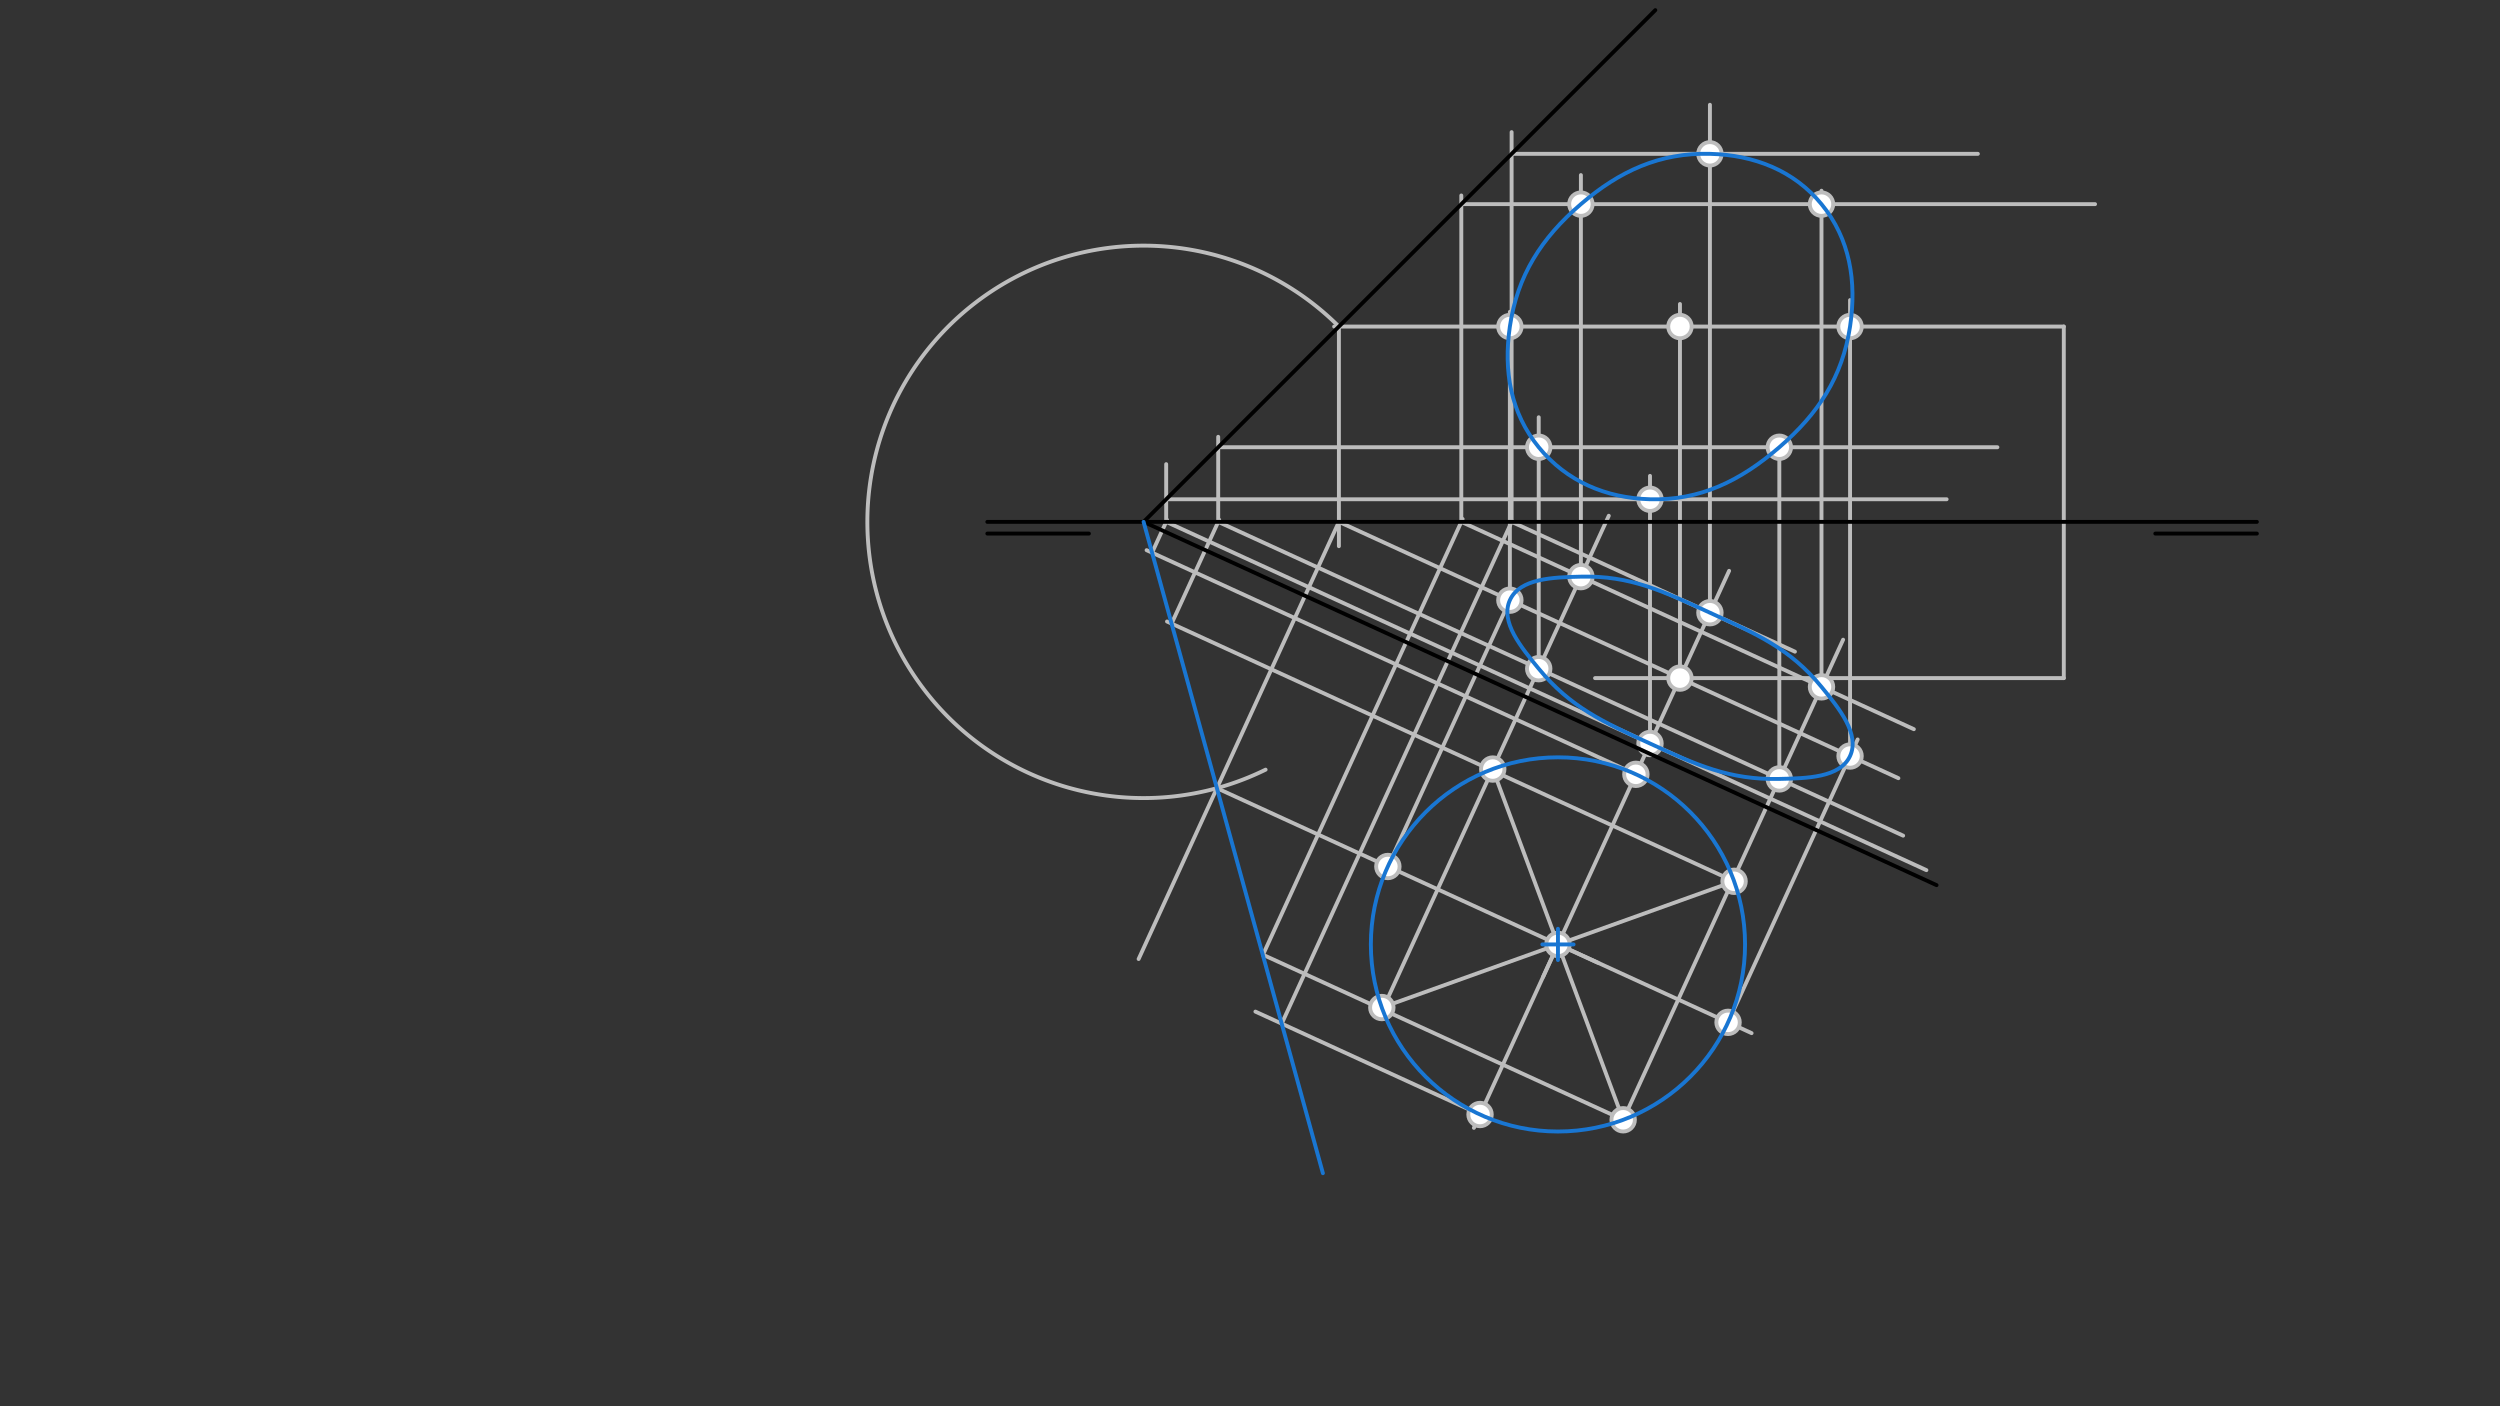 <svg xmlns="http://www.w3.org/2000/svg" class="svg--1it" height="100%" preserveAspectRatio="xMidYMid meet" viewBox="0 0 640 360" width="100%"><rect x="0" y="0" width="640" height="360" fill="#333333" stroke="none"/><defs><marker id="marker-arrow" markerHeight="16" markerUnits="userSpaceOnUse" markerWidth="24" orient="auto-start-reverse" refX="24" refY="4" viewBox="0 0 24 8"><path d="M 0 0 L 24 4 L 0 8 z" stroke="inherit"></path></marker></defs><g class="aux-layer--1FB"><g class="element--2qn"><line stroke="#BDBDBD" stroke-dasharray="none" stroke-linecap="round" stroke-width="1" x1="528.333" x2="528.333" y1="133.597" y2="83.597"></line></g><g class="element--2qn"><line stroke="#BDBDBD" stroke-dasharray="none" stroke-linecap="round" stroke-width="1" x1="528.333" x2="528.333" y1="133.597" y2="173.597"></line></g><g class="element--2qn"><line stroke="#BDBDBD" stroke-dasharray="none" stroke-linecap="round" stroke-width="1" x1="528.333" x2="341.545" y1="83.597" y2="83.597"></line></g><g class="element--2qn"><line stroke="#BDBDBD" stroke-dasharray="none" stroke-linecap="round" stroke-width="1" x1="342.758" x2="342.758" y1="83.597" y2="139.823"></line></g><g class="element--2qn"><line stroke="#BDBDBD" stroke-dasharray="none" stroke-linecap="round" stroke-width="1" x1="342.758" x2="485.987" y1="133.597" y2="199.214"></line></g><g class="element--2qn"><line stroke="#BDBDBD" stroke-dasharray="none" stroke-linecap="round" stroke-width="1" x1="528.333" x2="408.333" y1="173.597" y2="173.597"></line></g><g class="element--2qn"><line stroke="#BDBDBD" stroke-dasharray="none" stroke-linecap="round" stroke-width="1" x1="430.069" x2="430.069" y1="173.597" y2="77.823"></line></g><g class="element--2qn"><line stroke="#BDBDBD" stroke-dasharray="none" stroke-linecap="round" stroke-width="1" x1="342.758" x2="291.487" y1="133.597" y2="245.509"></line></g><g class="element--2qn"><path d="M 342.758 83.597 A 70.711 70.711 0 1 0 323.991 197.035" fill="none" stroke="#BDBDBD" stroke-dasharray="none" stroke-linecap="round" stroke-width="1"></path></g><g class="element--2qn"><line stroke="#BDBDBD" stroke-dasharray="none" stroke-linecap="round" stroke-width="1" x1="311.525" x2="409.079" y1="201.771" y2="246.464"></line></g><g class="element--2qn"><line stroke="#BDBDBD" stroke-dasharray="none" stroke-linecap="round" stroke-width="1" x1="430.069" x2="395.007" y1="173.597" y2="250.131"></line></g><g class="element--2qn"><line stroke="#BDBDBD" stroke-dasharray="none" stroke-linecap="round" stroke-width="1" x1="398.837" x2="448.406" y1="241.771" y2="264.481"></line></g><g class="element--2qn"><line stroke="#BDBDBD" stroke-dasharray="none" stroke-linecap="round" stroke-width="1" x1="398.837" x2="377.322" y1="241.771" y2="288.734"></line></g><g class="element--2qn"><line stroke="#BDBDBD" stroke-dasharray="none" stroke-linecap="round" stroke-width="1" x1="398.837" x2="415.53" y1="241.771" y2="286.664"></line></g><g class="element--2qn"><line stroke="#BDBDBD" stroke-dasharray="none" stroke-linecap="round" stroke-width="1" x1="398.837" x2="382.143" y1="241.771" y2="196.879"></line></g><g class="element--2qn"><line stroke="#BDBDBD" stroke-dasharray="none" stroke-linecap="round" stroke-width="1" x1="398.837" x2="443.924" y1="241.771" y2="225.611"></line></g><g class="element--2qn"><line stroke="#BDBDBD" stroke-dasharray="none" stroke-linecap="round" stroke-width="1" x1="398.837" x2="353.749" y1="241.771" y2="257.931"></line></g><g class="element--2qn"><line stroke="#BDBDBD" stroke-dasharray="none" stroke-linecap="round" stroke-width="1" x1="378.888" x2="321.388" y1="285.315" y2="258.973"></line></g><g class="element--2qn"><line stroke="#BDBDBD" stroke-dasharray="none" stroke-linecap="round" stroke-width="1" x1="415.53" x2="323.322" y1="286.664" y2="244.421"></line></g><g class="element--2qn"><line stroke="#BDBDBD" stroke-dasharray="none" stroke-linecap="round" stroke-width="1" x1="443.924" x2="298.757" y1="225.611" y2="159.106"></line></g><g class="element--2qn"><line stroke="#BDBDBD" stroke-dasharray="none" stroke-linecap="round" stroke-width="1" x1="418.785" x2="293.53" y1="198.227" y2="140.845"></line></g><g class="element--2qn"><line stroke="#BDBDBD" stroke-dasharray="none" stroke-linecap="round" stroke-width="1" x1="294.929" x2="298.768" y1="141.485" y2="133.105"></line></g><g class="element--2qn"><line stroke="#BDBDBD" stroke-dasharray="none" stroke-linecap="round" stroke-width="1" x1="299.928" x2="312.105" y1="159.642" y2="133.06"></line></g><g class="element--2qn"><line stroke="#BDBDBD" stroke-dasharray="none" stroke-linecap="round" stroke-width="1" x1="323.322" x2="374.428" y1="244.421" y2="132.867"></line></g><g class="element--2qn"><line stroke="#BDBDBD" stroke-dasharray="none" stroke-linecap="round" stroke-width="1" x1="328.12" x2="387.064" y1="262.057" y2="133.396"></line></g><g class="element--2qn"><line stroke="#BDBDBD" stroke-dasharray="none" stroke-linecap="round" stroke-width="1" x1="386.972" x2="459.5" y1="133.597" y2="166.824"></line></g><g class="element--2qn"><line stroke="#BDBDBD" stroke-dasharray="none" stroke-linecap="round" stroke-width="1" x1="374.094" x2="489.945" y1="133.597" y2="186.671"></line></g><g class="element--2qn"><line stroke="#BDBDBD" stroke-dasharray="none" stroke-linecap="round" stroke-width="1" x1="311.86" x2="487.202" y1="133.597" y2="213.926"></line></g><g class="element--2qn"><line stroke="#BDBDBD" stroke-dasharray="none" stroke-linecap="round" stroke-width="1" x1="298.543" x2="493.158" y1="133.597" y2="222.755"></line></g><g class="element--2qn"><line stroke="#BDBDBD" stroke-dasharray="none" stroke-linecap="round" stroke-width="1" x1="355.293" x2="386.526" y1="221.823" y2="153.648"></line></g><g class="element--2qn"><line stroke="#BDBDBD" stroke-dasharray="none" stroke-linecap="round" stroke-width="1" x1="442.381" x2="475.558" y1="261.72" y2="189.3"></line></g><g class="element--2qn"><line stroke="#BDBDBD" stroke-dasharray="none" stroke-linecap="round" stroke-width="1" x1="430.069" x2="442.65" y1="173.597" y2="146.136"></line></g><g class="element--2qn"><line stroke="#BDBDBD" stroke-dasharray="none" stroke-linecap="round" stroke-width="1" x1="415.53" x2="471.835" y1="286.664" y2="163.762"></line></g><g class="element--2qn"><line stroke="#BDBDBD" stroke-dasharray="none" stroke-linecap="round" stroke-width="1" x1="353.937" x2="411.85" y1="258.446" y2="132.035"></line></g><g class="element--2qn"><line stroke="#BDBDBD" stroke-dasharray="none" stroke-linecap="round" stroke-width="1" x1="386.972" x2="386.972" y1="133.597" y2="33.823"></line></g><g class="element--2qn"><line stroke="#BDBDBD" stroke-dasharray="none" stroke-linecap="round" stroke-width="1" x1="374.094" x2="374.094" y1="133.597" y2="50.042"></line></g><g class="element--2qn"><line stroke="#BDBDBD" stroke-dasharray="none" stroke-linecap="round" stroke-width="1" x1="311.86" x2="311.86" y1="133.597" y2="111.823"></line></g><g class="element--2qn"><line stroke="#BDBDBD" stroke-dasharray="none" stroke-linecap="round" stroke-width="1" x1="298.543" x2="298.543" y1="133.597" y2="118.823"></line></g><g class="element--2qn"><line stroke="#BDBDBD" stroke-dasharray="none" stroke-linecap="round" stroke-width="1" x1="298.543" x2="498.333" y1="127.811" y2="127.811"></line></g><g class="element--2qn"><line stroke="#BDBDBD" stroke-dasharray="none" stroke-linecap="round" stroke-width="1" x1="311.86" x2="511.333" y1="114.494" y2="114.494"></line></g><g class="element--2qn"><line stroke="#BDBDBD" stroke-dasharray="none" stroke-linecap="round" stroke-width="1" x1="374.094" x2="536.333" y1="52.26" y2="52.26"></line></g><g class="element--2qn"><line stroke="#BDBDBD" stroke-dasharray="none" stroke-linecap="round" stroke-width="1" x1="386.972" x2="506.333" y1="39.382" y2="39.382"></line></g><g class="element--2qn"><line stroke="#BDBDBD" stroke-dasharray="none" stroke-linecap="round" stroke-width="1" x1="386.526" x2="386.526" y1="153.648" y2="79.823"></line></g><g class="element--2qn"><line stroke="#BDBDBD" stroke-dasharray="none" stroke-linecap="round" stroke-width="1" x1="473.613" x2="473.613" y1="193.545" y2="76.823"></line></g><g class="element--2qn"><line stroke="#BDBDBD" stroke-dasharray="none" stroke-linecap="round" stroke-width="1" x1="466.302" x2="466.302" y1="175.84" y2="48.823"></line></g><g class="element--2qn"><line stroke="#BDBDBD" stroke-dasharray="none" stroke-linecap="round" stroke-width="1" x1="404.709" x2="404.709" y1="147.622" y2="44.823"></line></g><g class="element--2qn"><line stroke="#BDBDBD" stroke-dasharray="none" stroke-linecap="round" stroke-width="1" x1="437.739" x2="437.739" y1="156.855" y2="26.823"></line></g><g class="element--2qn"><line stroke="#BDBDBD" stroke-dasharray="none" stroke-linecap="round" stroke-width="1" x1="393.913" x2="393.913" y1="171.187" y2="106.823"></line></g><g class="element--2qn"><line stroke="#BDBDBD" stroke-dasharray="none" stroke-linecap="round" stroke-width="1" x1="455.506" x2="455.506" y1="199.405" y2="114.494"></line></g><g class="element--2qn"><line stroke="#BDBDBD" stroke-dasharray="none" stroke-linecap="round" stroke-width="1" x1="422.399" x2="422.399" y1="190.339" y2="121.823"></line></g><g class="element--2qn"><circle cx="430.069" cy="173.597" r="3" stroke="#BDBDBD" stroke-width="1" fill="#ffffff"></circle>}</g><g class="element--2qn"><circle cx="430.069" cy="83.597" r="3" stroke="#BDBDBD" stroke-width="1" fill="#ffffff"></circle>}</g><g class="element--2qn"><circle cx="398.837" cy="241.771" r="3" stroke="#BDBDBD" stroke-width="1" fill="#ffffff"></circle>}</g><g class="element--2qn"><circle cx="415.53" cy="286.664" r="3" stroke="#BDBDBD" stroke-width="1" fill="#ffffff"></circle>}</g><g class="element--2qn"><circle cx="378.888" cy="285.315" r="3" stroke="#BDBDBD" stroke-width="1" fill="#ffffff"></circle>}</g><g class="element--2qn"><circle cx="353.749" cy="257.931" r="3" stroke="#BDBDBD" stroke-width="1" fill="#ffffff"></circle>}</g><g class="element--2qn"><circle cx="355.293" cy="221.823" r="3" stroke="#BDBDBD" stroke-width="1" fill="#ffffff"></circle>}</g><g class="element--2qn"><circle cx="382.143" cy="196.879" r="3" stroke="#BDBDBD" stroke-width="1" fill="#ffffff"></circle>}</g><g class="element--2qn"><circle cx="418.785" cy="198.227" r="3" stroke="#BDBDBD" stroke-width="1" fill="#ffffff"></circle>}</g><g class="element--2qn"><circle cx="443.924" cy="225.611" r="3" stroke="#BDBDBD" stroke-width="1" fill="#ffffff"></circle>}</g><g class="element--2qn"><circle cx="442.381" cy="261.72" r="3" stroke="#BDBDBD" stroke-width="1" fill="#ffffff"></circle>}</g><g class="element--2qn"><circle cx="386.526" cy="153.648" r="3" stroke="#BDBDBD" stroke-width="1" fill="#ffffff"></circle>}</g><g class="element--2qn"><circle cx="473.613" cy="193.545" r="3" stroke="#BDBDBD" stroke-width="1" fill="#ffffff"></circle>}</g><g class="element--2qn"><circle cx="437.739" cy="156.855" r="3" stroke="#BDBDBD" stroke-width="1" fill="#ffffff"></circle>}</g><g class="element--2qn"><circle cx="422.399" cy="190.339" r="3" stroke="#BDBDBD" stroke-width="1" fill="#ffffff"></circle>}</g><g class="element--2qn"><circle cx="393.913" cy="171.187" r="3" stroke="#BDBDBD" stroke-width="1" fill="#ffffff"></circle>}</g><g class="element--2qn"><circle cx="404.709" cy="147.622" r="3" stroke="#BDBDBD" stroke-width="1" fill="#ffffff"></circle>}</g><g class="element--2qn"><circle cx="466.302" cy="175.84" r="3" stroke="#BDBDBD" stroke-width="1" fill="#ffffff"></circle>}</g><g class="element--2qn"><circle cx="455.506" cy="199.405" r="3" stroke="#BDBDBD" stroke-width="1" fill="#ffffff"></circle>}</g><g class="element--2qn"><circle cx="386.526" cy="83.597" r="3" stroke="#BDBDBD" stroke-width="1" fill="#ffffff"></circle>}</g><g class="element--2qn"><circle cx="473.613" cy="83.597" r="3" stroke="#BDBDBD" stroke-width="1" fill="#ffffff"></circle>}</g><g class="element--2qn"><circle cx="404.709" cy="52.26" r="3" stroke="#BDBDBD" stroke-width="1" fill="#ffffff"></circle>}</g><g class="element--2qn"><circle cx="466.302" cy="52.26" r="3" stroke="#BDBDBD" stroke-width="1" fill="#ffffff"></circle>}</g><g class="element--2qn"><circle cx="437.739" cy="39.382" r="3" stroke="#BDBDBD" stroke-width="1" fill="#ffffff"></circle>}</g><g class="element--2qn"><circle cx="393.913" cy="114.494" r="3" stroke="#BDBDBD" stroke-width="1" fill="#ffffff"></circle>}</g><g class="element--2qn"><circle cx="455.506" cy="114.494" r="3" stroke="#BDBDBD" stroke-width="1" fill="#ffffff"></circle>}</g><g class="element--2qn"><circle cx="422.399" cy="127.811" r="3" stroke="#BDBDBD" stroke-width="1" fill="#ffffff"></circle>}</g></g><g class="main-layer--3Vd"><g class="element--2qn"><line stroke="#000000" stroke-dasharray="none" stroke-linecap="round" stroke-width="1" x1="252.758" x2="577.758" y1="133.597" y2="133.597"></line></g><g class="element--2qn"><line stroke="#000000" stroke-dasharray="none" stroke-linecap="round" stroke-width="1" x1="278.758" x2="252.758" y1="136.597" y2="136.597"></line></g><g class="element--2qn"><line stroke="#000000" stroke-dasharray="none" stroke-linecap="round" stroke-width="1" x1="577.758" x2="551.758" y1="136.597" y2="136.597"></line></g><g class="element--2qn"><line stroke="#000000" stroke-dasharray="none" stroke-linecap="round" stroke-width="1" x1="292.758" x2="423.758" y1="133.597" y2="2.597"></line></g><g class="element--2qn"><line stroke="#000000" stroke-dasharray="none" stroke-linecap="round" stroke-width="1" x1="292.758" x2="495.758" y1="133.597" y2="226.597"></line></g><g class="element--2qn"><line stroke="#1976D2" stroke-dasharray="none" stroke-linecap="round" stroke-width="1" x1="292.758" x2="338.659" y1="133.597" y2="300.34"></line></g><g class="element--2qn"><g class="center--1s5"><line x1="394.837" y1="241.771" x2="402.837" y2="241.771" stroke="#1976D2" stroke-width="1" stroke-linecap="round"></line><line x1="398.837" y1="237.771" x2="398.837" y2="245.771" stroke="#1976D2" stroke-width="1" stroke-linecap="round"></line><circle class="hit--230" cx="398.837" cy="241.771" r="4" stroke="none" fill="transparent"></circle></g><circle cx="398.837" cy="241.771" fill="none" r="47.896" stroke="#1976D2" stroke-dasharray="none" stroke-width="1"></circle></g><g class="element--2qn"><path class="foo" d="M 422.399 190.339 C 410.4 184.841, 402.035 181.053, 393.913 171.187 C 389.409 165.717, 383.999 159.215, 386.526 153.648 C 389.069 148.044, 397.59 147.791, 404.709 147.622 C 417.453 147.32, 425.735 151.355, 437.739 156.855 C 449.744 162.354, 458.208 165.991, 466.302 175.84 C 470.823 181.341, 476.196 187.96, 473.613 193.545 C 471.047 199.095, 462.59 199.243, 455.506 199.405 C 442.73 199.697, 434.399 195.836, 422.399 190.339" fill="none" stroke="#1976D2" stroke-linecap="round" stroke-width="1"></path></g><g class="element--2qn"><path class="foo" d="M 422.399 127.811 C 411.056 127.5, 401.009 123.197, 393.913 114.494 C 386.744 105.703, 384.85 95.028, 386.526 83.597 C 388.437 70.56, 394.588 60.931, 404.709 52.26 C 414.612 43.776, 424.909 39.05, 437.739 39.382 C 449.078 39.676, 459.214 43.641, 466.302 52.26 C 473.582 61.112, 475.367 72.024, 473.613 83.597 C 471.661 96.476, 465.503 105.875, 455.506 114.494 C 445.545 123.083, 435.272 128.164, 422.399 127.811" fill="none" stroke="#1976D2" stroke-linecap="round" stroke-width="1"></path></g></g><g class="snaps-layer--2PT"></g><g class="temp-layer--rAP"></g></svg>
